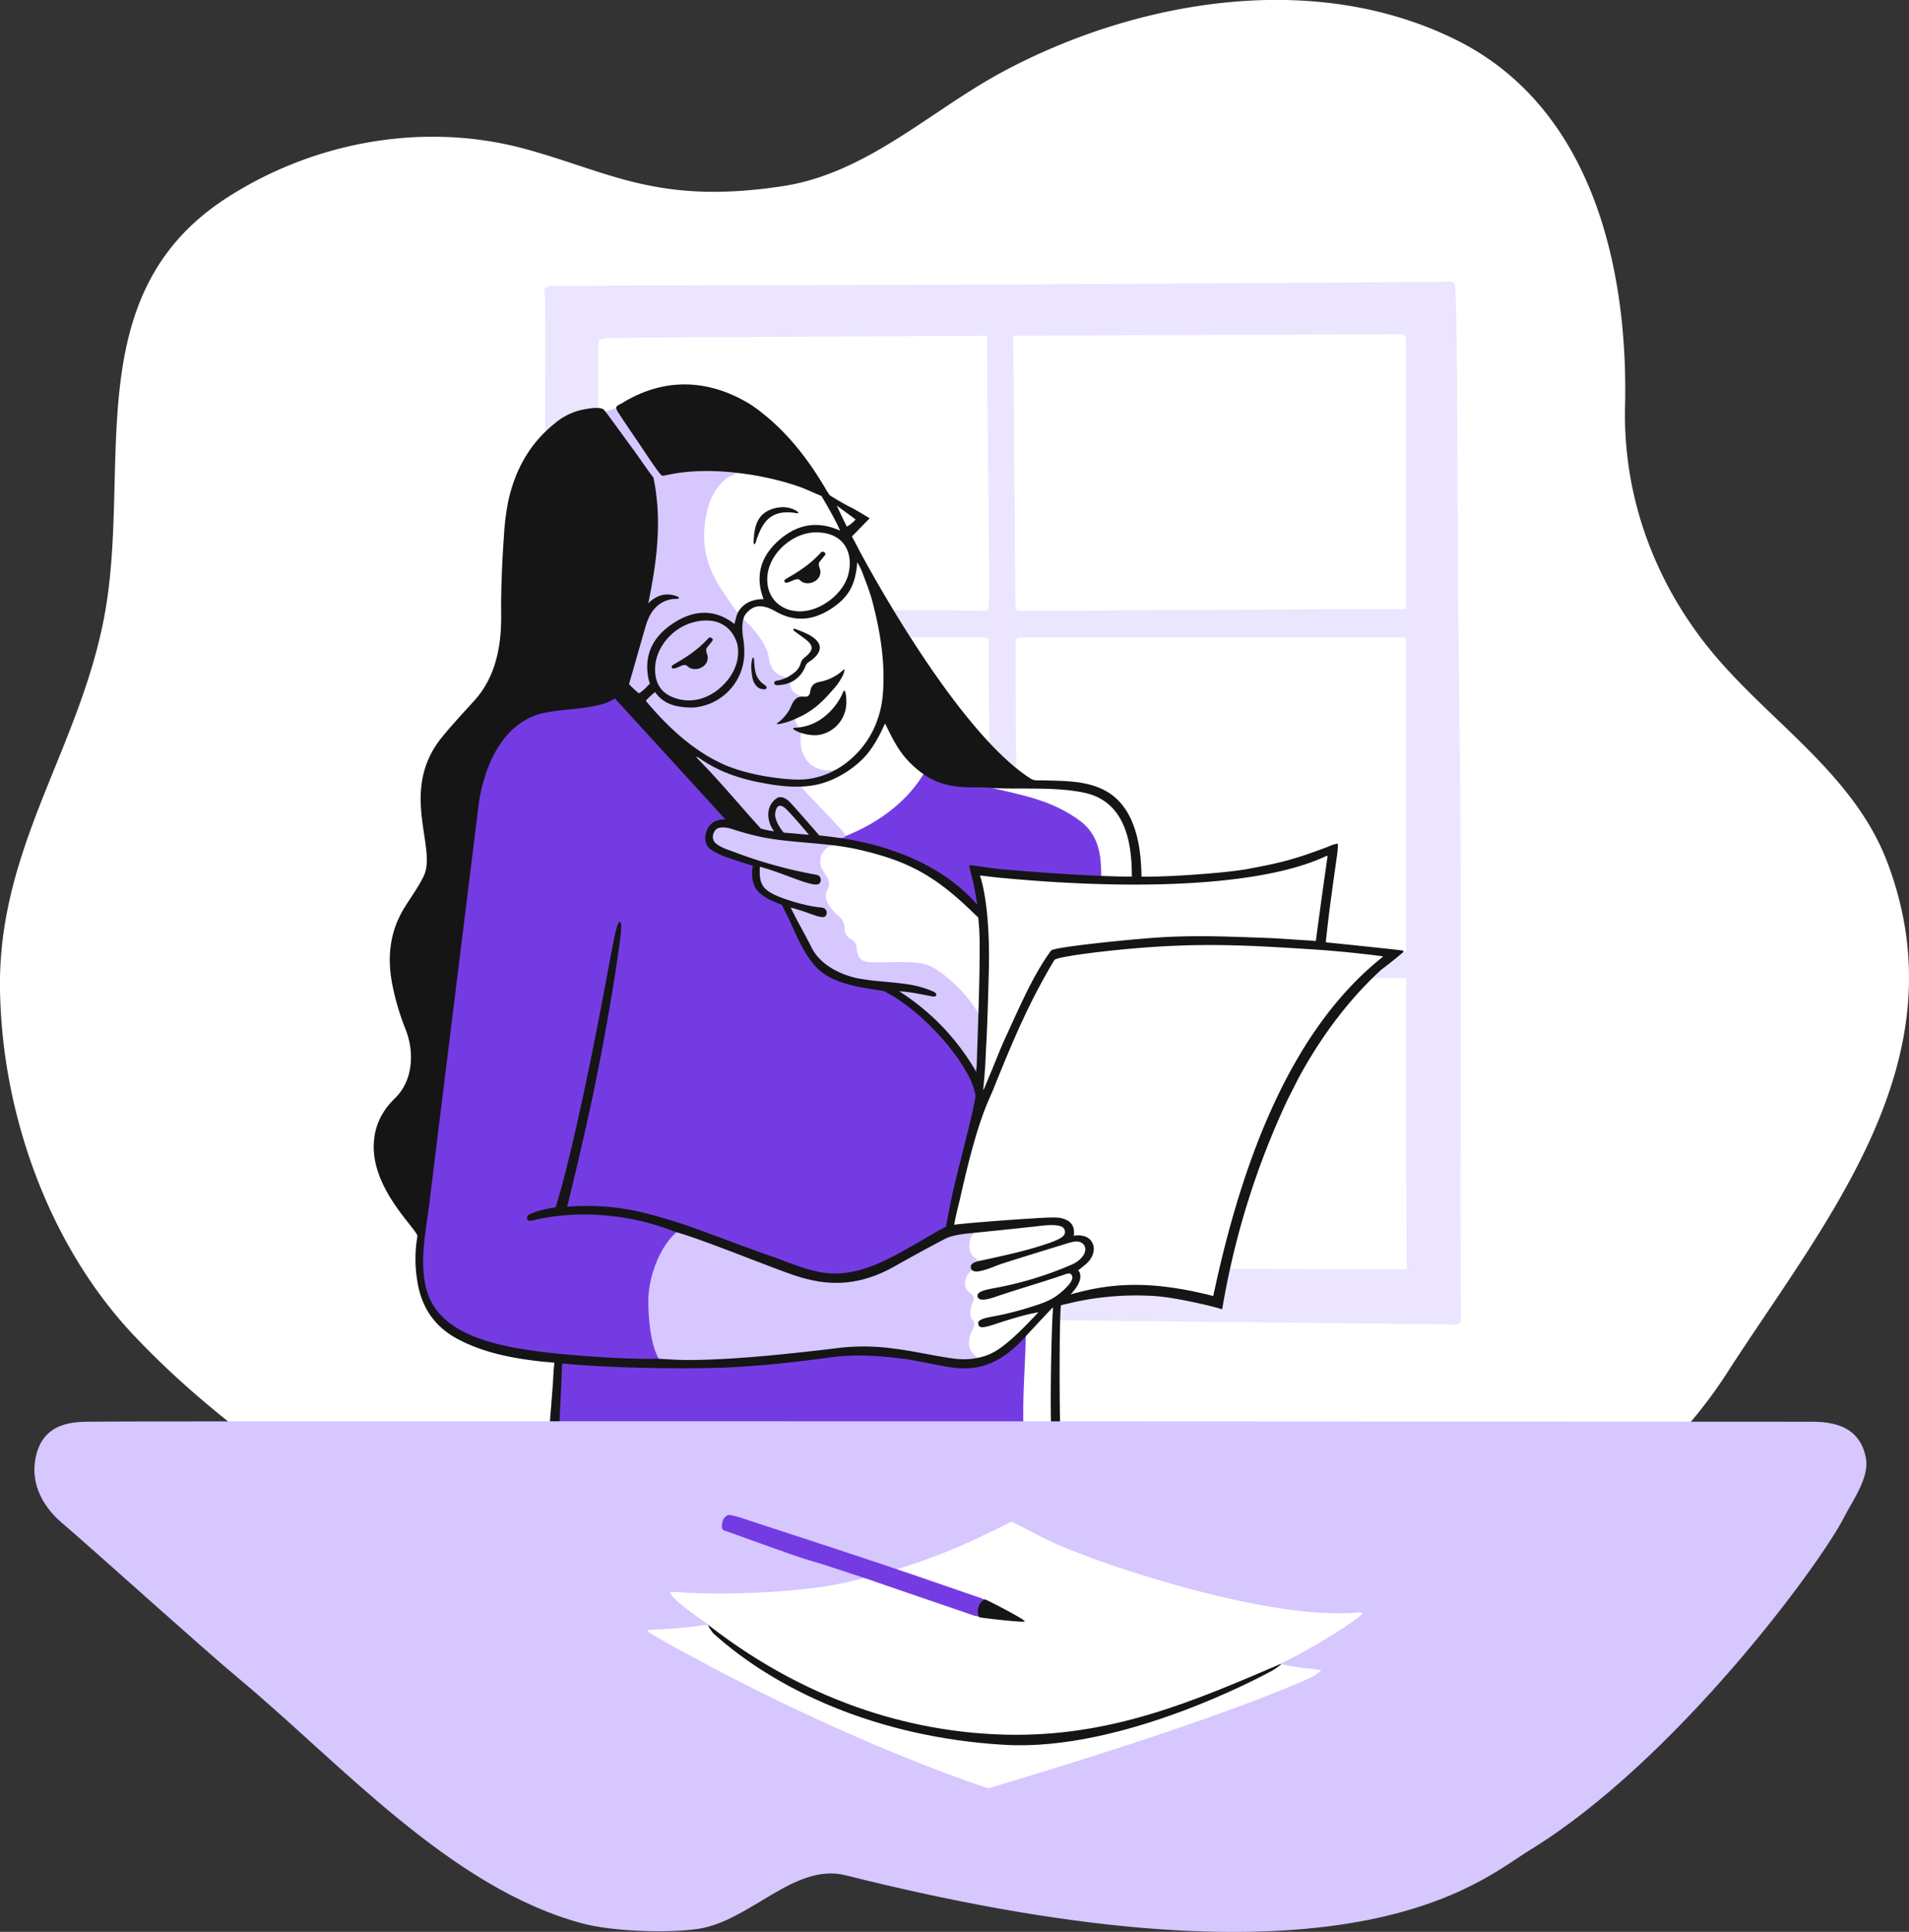 <svg xmlns="http://www.w3.org/2000/svg" viewBox="0 0 800 809.54">
  <rect x="0" y="0" width="800" height="809.54" fill="#333333" stroke="none"/>
  <g>
    <path d="M560,549.44c.65,52.19,20.34,107.24,55.65,144.91,25.85,27.56,58,51.68,89.86,71.91,41.18,26.16,86.47,46.35,133.82,58.26C892,837.77,945.87,839,999.7,833.5c77.09-7.93,174.13-12.24,234.22-67.63,19.67-18.13,35.63-33.28,49.81-55.29,41.34-64.16,98.77-130.89,67.14-214.12C1337,460,1302.63,438.4,1278.4,409.61c-24.57-29.18-38.29-65.71-37.39-104,1.36-57.09-13.22-125.15-70.86-153.7-61.89-30.66-137.83-15.07-191.26,14.12-29.74,16.25-56,41.9-90.9,47.21-51.76,7.88-71.83-5.62-107.23-15.42-43.41-12-89.93-2.93-126,20.49-63,40.92-39,114.11-51.33,176.7-9.77,49.71-38.12,88.07-42.79,138.41A149.51,149.51,0,0,0,560,549.44Z" transform="translate(-560 -135.23)" fill="#fff"/>
    <path d="M788.66,476.25c1,56.68,1.68,201.65,1.41,207a10.61,10.61,0,0,0,.53,3.89,2.42,2.42,0,0,0,1.48,1.81,2,2,0,0,0,.92,0c.17,0,125.49-.66,175.06-.82.44,0,184.92,1.89,192.44,2l7.15.12c2,0,3.27.2,4.32-.68.36-.3.22-1.49.24-2.53,0-1.19-.28-36-.13-77a.66.66,0,0,0,.23-.25s0,0,0-.08l-.26,0c0-1.59.07-21.17.08-24.52s-.05-106.89-.14-114.43c0-1.25-1.08-95-1.1-97.8s-.09-116.11-1.2-118.55c-.43-1.22-2.35-1.26-2.73-1.11s-190.1,1.2-195.91,1.22L793.75,255h-.08l-1.59,0a9.26,9.26,0,0,0-1.58.11c-1.68.28-3,.75-2.19,3.11S787.55,412.32,788.66,476.25Zm26.33,190c-4.29,0-4.29,0-4.29-4.39,0-9.51,0-95.89,0-104.21,0-.73,0-4.87,0-11.63,27.22,0,151.65-.81,161.16-.77,3,0,3,.09,3.07,3.21.2,15.56.13,31.12.59,46.69.43,14.28-.19,57.46-.3,71.56C899.52,666.44,825.39,666.22,815,666.21Zm-4.21-264.43c16.51.08,75.16.77,85,.49l74.6,0c4,0,4,0,4,3.84,0,24.69.36,49.38.54,74.07q0,25.09,0,50.19c0,3.56-.06,3.56-3.47,3.63H810.77C810.78,504.44,810.78,451.56,810.78,401.78ZM973.66,275.94v.44c0,28.14,1.21,101.92.78,111-.18,3.73-.08,3.85-3.73,3.77-22.16-.45-144.26.08-159.93.14,0-58.39,0-109.79,0-110.14,0-4.35.17-3.51,2.85-4.1a12.39,12.39,0,0,1,2.36-.19C823.74,276.68,897.71,276.29,973.66,275.94Zm175.58,258c-25.45,0-137.08.15-159.09.14-4,0-4,0-4-3.84,0-24.69-.56-107.53-.55-124.27,0-3.55.06-3.55,3.46-3.62.52,0,111.81,0,160.19,0C1149.21,444.3,1149.23,491.38,1149.24,533.92ZM985.54,388c-.18-13.87-.64-93.74-1-112.06,75.66-.34,150.24-.63,160.35-.63,4.28,0,4.29,0,4.29,4.4,0,3.3,0,50.48,0,110.73-28.29,0-151.15.81-160.59.77C985.63,391.15,985.58,391.06,985.54,388Zm1.61,278.75c0-1.22,0-2,0-5.09-.09,0-1.47-103.54-1-112.65.17-3.73.07-3.85,3.72-3.77,22,.45,141.84-.07,159.44-.14,0,66,.08,118.54.15,119.08.37,2.88.42,2.88-2.3,3-.66,0-1.32,0-2,0C1128.54,667.12,1058.56,666.92,987.15,666.7Z" transform="translate(-560 -135.23)" fill="#ebe5ff"/>
    <path d="M829.39,338.34s-.7-22.32,23.53-16.14,50.38,17.11,50.38,17.11L929,389.22l24.71,55.13,32.8,19s32.79.48,37.54,5.23,13.31,18.53,11.89,35.17c0,0,64.63,2.37,82.22-12.83l-3.8,39,29.46,4.75s-61.31,49.91-72.71,144.49l-.64,2.37s-37.07-11.4-66.22-.31L1003,732.53l-9.5,2.85-45.63-4.44L932.61,599.13,857.84,499,818.55,438.8l-15.21-86.18,26-14.28" transform="translate(-560 -135.23)" fill="#fff"/>
    <g>
      <path d="M989.89,694.49c-17.77,18.77-48,9.37-53.15,8.09-17-4-65.78,5.31-84.1,4.62-13.57-.51-59.24-4.06-59-2.17.88,7.1-.47,27.46-.42,28.8,39.22.07,81.07-.14,120.29.29,25,.28,50,.77,75.06.72a13.17,13.17,0,0,0,.31-2.22C988.5,720.33,989.67,706.77,989.89,694.49Z" transform="translate(-560 -135.23)" fill="#753be3"/>
      <path d="M904,670.12c5.61,1,21.65,4,53.91-20.62,1.76-12.77,13.41-56,12.44-57.89-8-18-23.13-33-38.76-42-1.8-1-27.68-5.83-31.8-13.49-23.18-53.28-25-59.15-80.19-110.29-28,5.18-55.12-10.5-60.73,47.92-.86,7-20.69,167.76-22.07,179.59-7.89,41.43,29.23,46.55,38.83,48.2,12.07,2.07,57,4.83,61.79,4-2.42-9.26,7.36-55.18,7.36-55.18S896.93,668.9,904,670.12Z" transform="translate(-560 -135.23)" fill="#753be3"/>
      <path d="M976.53,465.65a19.12,19.12,0,0,0-4.8-.44,48.42,48.42,0,0,1-22.06-5,24,24,0,0,0-2.51-.88c-6.67,11.33-19.39,21.85-37.14,27.83a105.33,105.33,0,0,1,27.49,6.79c11.82,4.51,24.26,13.4,33,23.51.55-3.91-1.35-12.81-1.75-16-.57-4.61,30.26,4.46,48.32,2.66,1.35.09,3-1.32,4.38-1.34,0-7.22-.1-17.32-9.23-23.85C1001.63,471.29,991.22,468.93,976.53,465.65Z" transform="translate(-560 -135.23)" fill="#753be3"/>
    </g>
    <g>
      <path d="M914.55,485.61c-.1-1.66-18.74-19.62-19-21.32a1.54,1.54,0,0,1,1.54-1.78,40.58,40.58,0,0,0,16.81-5.59c-6.3,2.5-12.71,1-15.8-3.08-2.68-3.5-2.92-7.6-2.38-12,0-.83-1.19-1.8-1.78-3.07a4.54,4.54,0,0,1-.71-2.61c-2.84.92-2.45-.78-1.31-3.21,1.25-2.66,1.76-4.12,4.1-5.82-1.52-.78-4.7-1.43-5-5.74a2.8,2.8,0,0,0-1.3-2.39c-4.9-.57-7.07-4.19-7.58-8.25-.92-7.28-10.49-16.22-10.59-16-3.18-3.31-7.46-9.84-9.3-12.63-6.27-9.52-8.39-18.93-6.51-29.86,1.12-6.54,3.52-12.78,9.34-17a48,48,0,0,1,4.7-2.07c-15-10.12-31.63,1.06-32.21.8l-18.09-28.16L812.64,308l16.75,30.3,5.83,4.32c.07,2.15,0,4.31-.11,6.47-.44,12.21-2.07,24.33-3.15,36.49-.08.89-7.91,28.71-10.49,35.34-1.19,3.06,19.25,31.44,31.21,37.63,1.43.74,3.75,6.07,6.77,7,6.43,6.78,9.52,10.2,15.8,17.11,1.69,1.85,32.75,4.38,34.77,4.43C911.4,486.25,913.27,486.8,914.55,485.61Z" transform="translate(-560 -135.23)" fill="#d6c7ff"/>
      <path d="M967.78,667c1.23-1.19,3.3-2.59,3.25-3.09-3.44-1.67-5.08-3.77-4.75-7.13.08-4,2.61-5.82,4.75-6.89-3.12.08-12.56,1.57-15.22,3-7.09,3.68-13.91,9.32-21.08,12.85-9,4.44-18.39,7.74-28.7,6.7a59.65,59.65,0,0,1-18.3-4.81c-11.18-4.94-38.49-15.32-40.78-16.06-1.5-.48-2.36-1.22-3.15-.25-7.93,6.75-12.1,19.94-12.1,28.91,0,16.7,4,25.94,6.21,25.91,16.59.64,36.74-.4,53.15-1.8,7.36-.63,14-3,21.32-3.87,7.89-.93,15.67.4,23.43,1.35,7.93,1,15.78,2.54,23.7,3.62,4.74.64,7,2.23,11.44-.45-4.59-2.54-5.89-6-4.12-10.93.75-2.1,2.43-3.78.72-5.71-1.58-1.76-.87-4.76-.08-7,.58-1.62,1.26-2.69-1-4.27C962.87,674.15,964.46,669.55,967.78,667Z" transform="translate(-560 -135.23)" fill="#d6c7ff"/>
      <path d="M971.74,562.44c-1.31-2-3.22-4.9-3.75-5.67a56.84,56.84,0,0,0-9.87-10.91c-3.64-3.11-7.67-6.35-12.55-7-7-.93-13.9-.11-20.89-.43-3.87-.17-5.51-2.14-5.7-6.17-.08-1.62-1.13-2.72-2.61-3.65a4.77,4.77,0,0,1-2.44-3.66c.18-4.69-2.3-5.32-4.33-7.55-2.52-2.79-4.63-5.59-2.86-9.38a5.15,5.15,0,0,0,0-5.08c-.58-.87-1.14-1.77-1.71-2.65a7,7,0,0,1,.66-8.91c.83-1.66,4.59-2.24,5.11-3-5.94-.86-14.83-1.81-20.79-2.49-8-.92-16-1.94-23.64-4.28-2.18-.67-4.79-1.24-6.66,0-2.67,1.77-2.63,6.27-.12,8.32s12.61,5,18.06,8.08c-.46,6.93,1.28,10.87,7.49,13.54,5,2.13,12.09,18.19,14.61,23.29,3.16,6.39,8.78,8,15.46,10.35,1.27.45,2.57.81,3.86,1.21,6.28.66,12.52,2.82,17.69,4.58,7.16,4.72,12.26,10.1,17.89,15.7a124.3,124.3,0,0,1,15.07,19C971.1,576.1,971.83,571.4,971.74,562.44Z" transform="translate(-560 -135.23)" fill="#d6c7ff"/>
    </g>
    <path d="M916.28,375.88c-2.29,8.95-12.88,16.77-22.1,16.27-8.73-.47-14.33-7.11-13.36-15.84,1.09-9.82,11.21-18.74,21.26-18.73C914.58,357.53,918.59,366.81,916.28,375.88Zm-23,1c1.14-.52,2-.84,3.29-.06,1.7,1,3.49.57,4.94-.85s1.82-3,.61-4.85.58-3,1-4.51c.12-.4.44-.84,0-1.22s-.81-.64-1.16-.17c-3.37,4.57-8,7.88-12.42,11.88C891.45,378.07,892.35,377.25,893.24,376.85Z" transform="translate(-560 -135.23)" fill="#fff"/>
    <path d="M736.29,615.14c-.14.71-.29,1.42-.43,2.13a9.25,9.25,0,0,0,3.69,5.94Z" transform="translate(-560 -135.23)" fill="#997eff"/>
    <path d="M852.38,453.34c.39-.13.69-.31.44-.78,0-.05-.18,0-.27-.05,0,.26,0,.53-.07.8Z" transform="translate(-560 -135.23)" fill="#d2caff"/>
    <path d="M893.34,440.18a20.9,20.9,0,0,0,12.57-5,26,26,0,0,0,7-9c.28-.55.48-1.46.92-1.52.65-.06,1,4,.8,6a13.81,13.81,0,0,1-10.15,12.26c-3.2,1-8.68,0-11.7-1.89-.26-.16-.37-.34-.37-.49S892.74,440.22,893.34,440.18Z" transform="translate(-560 -135.23)" fill="#151516"/>
    <path d="M913.88,416.14a9.3,9.3,0,0,1-.6,2,26.72,26.72,0,0,1-4.6,6.53c-4.56,5.26-8.5,8.79-14.76,11.52a29.74,29.74,0,0,1-7.56,2.47c-.24,0-.68.09-.78-.13s.3-.3.86-.79a18.27,18.27,0,0,0,4.46-5.26c1.15-2.45,1.82-4.53,4.1-5.18,1.33-.39,2.93.17,3.63-.4a2.42,2.42,0,0,0,.85-1.61c.26-1.84.83-3.72,4-4.34a19.75,19.75,0,0,0,10.06-5.12.19.19,0,0,1,.24-.06C913.85,415.76,913.88,415.83,913.88,416.14Z" transform="translate(-560 -135.23)" fill="#151516"/>
    <path d="M900.75,411.33c-1.13,1-2.72,1.54-3.22,3.05a12,12,0,0,1-6.33,6.84,14.59,14.59,0,0,1-5.45,1.12c-.48,0-1.1-.14-1.24-.59-.2-.64.11-1.05.79-1.22a17.21,17.21,0,0,0,4.56-1.43c2.39-1.45,4.69-2.83,5.56-5.54a4.77,4.77,0,0,1,1.84-2.86c4-3.2,3.72-5.11-.35-8.08-1.09-.79-2.53-1.86-3.63-2.64-.52-.37-.93-.81-.79-1.16.08-.2.51-.14,1.15.1,2.61,1.07,4.78,1.71,7.13,3.42C904.62,405.14,904.35,408.24,900.75,411.33Z" transform="translate(-560 -135.23)" fill="#151516"/>
    <path d="M894.6,350.18c-.06.36-1.32-.06-2.74-.19-9.12-.81-12.27,4.2-14.72,11.06-.32.91-.58,2.3-1,2.24s-.32-1.17-.3-1.59c.32-6.86,2-10.95,7.24-13,3.17-1.21,7.15-1.46,10.39.45C893.77,349.34,894.41,349.63,894.6,350.18Z" transform="translate(-560 -135.23)" fill="#151516"/>
    <path d="M875.34,419.28a30.24,30.24,0,0,1-.49-3.75,13.45,13.45,0,0,1,.44-4.34c.31-.55.59-.39.64,0,.15,1.16.12,2.38.36,4,.42,2.81.87,4.05,2.79,6,.74.75,2.54,1.5,2.13,2.46-.29.66-2.42.62-3.82-.55A6.89,6.89,0,0,1,875.34,419.28Z" transform="translate(-560 -135.23)" fill="#151516"/>
    <path d="M903.58,373.56a4.35,4.35,0,0,1-1.55,4.85,5.62,5.62,0,0,1-5.54.85c-1.15-.64-1.38-1.15-2-1.32a4.45,4.45,0,0,0-2.24.56c-2.13.88-3,1.22-3.35.65a.7.7,0,0,1,.16-1.09c2-1.43,8.92-4.61,15-11.34.44-.49,1.16-.38,1.69.21s-.41,1.35-1.11,2.27-1.46,1.55-1.5,2.35A7,7,0,0,0,903.58,373.56Z" transform="translate(-560 -135.23)" fill="#151516"/>
    <path d="M856.37,409.52a4.35,4.35,0,0,1-1.55,4.85,5.6,5.6,0,0,1-5.54.86c-1.15-.65-1.39-1.16-2-1.33a4.45,4.45,0,0,0-2.24.56c-2.14.88-3,1.22-3.36.66a.71.71,0,0,1,.17-1.1c2-1.43,8.92-4.61,15-11.34.44-.49,1.16-.38,1.69.21s-.41,1.35-1.11,2.28-1.46,1.54-1.5,2.34A7,7,0,0,0,856.37,409.52Z" transform="translate(-560 -135.23)" fill="#151516"/>
    <path d="M716.62,615.89c0,18.83,18.74,35,18.29,37.44a56.12,56.12,0,0,0-.07,18.47c1.62,10.91,7,19.14,16.63,24.37,11.07,6,23.49,8.29,35.86,9.65.75.09,4,.29,4.81.44.24,0,.08.77-.07,2.63-.2,2.4-.27,4.82-.45,7.23-.43,5.65-.9,11.3-1.35,17h4.12c.12-3.8,1-19.63,1.13-26.28,0-.34,1.66-.14,2.87,0,18,1.58,40.68,1.86,54.25,1.74,19.2-.16,36.46-2,54.57-4.44,11-1.5,20.71-.94,32.8.67,3.67.49,17.37,3.45,20.66,3.67,5.62.36,16.2,1.19,28.88-12.93,2.94-3.27,11.38-12.2,11.38-12.2l.38-.15c-.69,8.09-1.23,37.65-.82,50h3.81c-.36-10.49-.38-44.49.28-51,.71-.19,1.51-.39,2.39-.58l4.06-.93a122.43,122.43,0,0,1,33.45-2.32c8.94.76,21.69,3.82,25.42,4.84,2.48.68,2.27.93,2.39,0a337.27,337.27,0,0,1,27.32-87.22q2.15-4.19,4.28-8.45c12.48-23.28,26.23-38,35-46,3-2.26,6-4.6,9.16-7.34.28-.61-.22-.67-1.16-.78-11-1.28-30-3.16-31.21-3.32-.12,0,0-.56,0-.85,1.35-13,2.88-23,4.44-34.36a39.59,39.59,0,0,0,.55-5.7c0-.26-.17-.43-.34-.43a18.24,18.24,0,0,0-3.68,1.24c-14,5.34-20.37,6.89-33.84,9.38-9.48,1.75-34.85,3.46-44.45,3.2a96.07,96.07,0,0,0-.59-9.61c-1.19-9.91-4.66-20.35-13.42-25.73-8.19-5-18-4.73-27.47-5-1.65-.05-3.38.26-4.87-.68-31.81-20.09-70.8-93.58-72-95.84-1-2-3-5.69-3-5.69l7.44-7.61s-5.69-3.52-7.6-4.43c-3.65-1.75-9.09-5.19-9.09-5.19a31.07,31.07,0,0,1-2-3.12c-8-13.49-17.6-25.52-30.61-34.55-11.84-7.52-31.64-14.81-54.2-1.13-2.13,1.29-3.36,1.23-2.3,3.39.23.46,3.54,5.45,7.45,11.16,4.15,6.07,10.56,16.11,11.47,16.05s2.85-.52,4.35-.79c20.43-3.75,45.6,2.09,56.17,6.61l6.17,2.68s5.83,9.68,7.79,14.5c-10.12-4.56-18.64-2.29-26,4.35-7.16,6.5-9.76,14.6-6.07,24.35-4.7-.05-8.58,1.78-10.63,5.4-.85,1.51-1,3.31-1.6,5-9.49-7.44-18.55-4.72-24.92-.74-8.39,5.25-13.38,12.93-11,24a5.72,5.72,0,0,0,.58,1.65s-3.13,3.5-4.72,4.15a45.5,45.5,0,0,1-4.08-3.84l6.53-22.83c1-3.53,2.13-6.87,4.85-9.51a11.76,11.76,0,0,1,8.51-3.38c.2,0,1.5-.08.77-.82-5.76-2.56-10,.1-12.58,2.64,3-15.06,6.18-33.59,2.13-52.72-1.83-2.12-6.1-8.6-9.26-12.83-2.53-3.38-8.63-11.93-11.22-15.25-1.07-1.36-4-1.39-9.66-.22a26.4,26.4,0,0,0-11.19,5.65c-10.59,8.47-16.69,19.61-19.52,32.73a103.65,103.65,0,0,0-1.78,14.34c-.69,9.62-1.13,19.27-1.19,28.92-.05,6.8,1.42,26.14-11.07,40-4.64,5.16-9.42,10.21-13.79,15.6-18.16,22.44-1.77,46.32-7.61,58.19-2.27,4.63-5.4,8.88-8.11,13.27-6,9.76-7.18,20.3-5.15,31.38A105.8,105.8,0,0,0,730,566.67c3.68,9.39,3.18,21.3-4.41,28.7C719.77,601,716.61,607.6,716.62,615.89Zm145-192.25c-4.55,3.87-10.3,5.94-16.23,4.77-7.28-1.44-10.87-5.7-10.87-12.77,0-10.09,9.51-20.46,21.68-20.38,6.64.05,11.05,3.94,12.82,10a.24.24,0,0,0,0,.08C870.46,412.68,866.64,419.36,861.6,423.64Zm53.92-47.81c-2.19,8.57-12.32,16.05-21.14,15.57-8.35-.45-13.7-6.8-12.77-15.15,1-9.4,10.71-17.93,20.33-17.92C913.89,358.28,917.73,367.16,915.52,375.83Zm-.67-19.93c-1.37-2.76-2.38-4.84-4.22-8.82,2.77,2.07,5.65,4.13,7.9,5.82A12.42,12.42,0,0,1,914.85,355.9ZM930,425.82A42.32,42.32,0,0,1,926,441c-5.53,11.36-17,20.51-30.42,20.91-5.83.17-21.92-1.49-33-6.66-12.2-5.69-22-14.75-30.72-24.89-1.17-1.35-1.19-1.55-1.19-1.55a35.16,35.16,0,0,1,3.88-3.59c3.56,5.3,9.2,6.5,15.78,6.51a23.11,23.11,0,0,0,21.57-22.28,36.91,36.91,0,0,0-.48-6.89c-.46-3-.71-7.77,1.08-10,3.23-4.05,7-4.26,12.52-1.13,8.85,5.07,17.1,3.48,24.88-2.21,5.72-4.17,8.63-9,9.35-18.37a27.56,27.56,0,0,1,2,3.9c1.49,4.1,3.19,8.16,4.3,12.36C928.85,399.73,931,412.47,930,425.82Zm104.33,76.76s-17.52.15-54.77-3.12c-3.61-.32-10.28-1.42-13.13-1.72-.51-.05-.15.85,1.12,6.08.73,3,1.18,5.54,2.06,10.61-8.78-10.11-20.27-17-32.09-21.52a120.42,120.42,0,0,0-27.33-6.76c-4.91-.68-6.85-.81-6.85-.81s-11.72-13.57-13-14.63-3.09-1.94-4.55-1.14c-4.51,2.68-4.86,8.73-1.92,13.25l.53.79a56.17,56.17,0,0,1-5.53-1.13c-8.79-9.66-17.21-19.89-26.38-29.18,0,0-.82-.88-.48-1s3.46,2.81,10.71,6.08a76.1,76.1,0,0,0,16.6,4.89c7,1.38,14.34,2.22,21.39,1.07,7.47-1.22,15.14-5.52,20.51-10.77,4.39-4.29,7.11-9.62,9.68-15.17,2.88,5.83,5.44,11.33,10,16,12.33,12.64,22.22,10.29,34,11,12.62.75,26.88-.62,39.39,2C1032.66,471.23,1034.32,490.54,1034.32,502.58ZM902,501.78a192.59,192.59,0,0,1-33.77-9.3c-2.79-1.1-5.76-1.82-8.15-3.76s-1.15-5.13.28-6.16c1.14-.82,3.85-.74,6-.05,11,3.53,16.37,4.42,27.51,5.47,9.47.89,17.81,1.33,27.08,3.53,19.36,4.6,30.89,10.46,47.37,26.66,1.14,1.12,1.45,1.15,1.64,1.76a96.85,96.85,0,0,1,.57,10.5c0,11.35,0,15.53-1.22,51.14,0,.47-.18,1.39-.24,2.76a97.61,97.61,0,0,0-32.24-33.7c5.55.2,13.67,2.31,14.67,2.19s1.38-1.16-.2-2a42.61,42.61,0,0,0-11.8-3.25c-8.56-1.18-11.69-.87-20.3-2.42-8.74-2-15.94-6.47-19.1-12.86-2.53-5.1-6.12-11.27-8.76-16.76,7.93,2.1,11,4.08,13.6,4,2,0,2.25-3.81-.75-4-5.15-.39-13.59-2.74-18.54-4.87-6.2-2.67-7.66-5.29-7.2-12.23,10.82,2.9,22.8,9.18,24.95,7A2.19,2.19,0,0,0,902,501.78ZM897.2,484.9c-5.61-.53-8.76-.76-8.76-.76s-4.06-4.64-3.56-8.2c.45-3.14,1.94-4.32,4.85-1.4,3.61,3.65,9.26,10.52,9.26,10.52Zm214.48,42.72c-.14,1.06-.23,1.78-.25,1.88s-.9,0-1.58-.09c-7.08-.38-13.92-1-21.16-1.22-15.25-.54-28.78-1.14-44.92,0-12.06.87-42.2,3.91-43.29,5.38-7.77,10.49-13.87,25.15-19.33,36.91-2.27,4.9-5.08,12.38-7,16.76-.76,1.73-2.08,5.39-2.13,4.56.61-5.61,1-11.52,1.19-17.24.51-7.83.86-20.88,1.15-31.48.79-28.68-3.48-40.24-3.48-40.24l-.2-.46c0-.21.1-.24.26-.24,1,.06,5.78.73,9.1,1,58.09,5.46,109.48,3.09,135.49-9.08.24-.11.62-.33.75-.15s0,.32,0,.61C1114.65,505.6,1113.19,516.45,1111.68,527.62Zm-103,150c3.17-3.4,4.77-6.5,3.77-9.15a1.62,1.62,0,0,0-.69-.8s1.38-1.16,1.85-1.52c2.39-1.78,4.23-3.72,4.69-6.74a5.48,5.48,0,0,0-4.57-6.3,8,8,0,0,0-3.74,0c.7-5.13-2.32-6.79-5.65-7.51-2.2-.47-9.93.11-12.11.24-7,.41-26,1.78-32.37,2.62.86-4.74,2.1-9.24,2.64-11.7,7.3-32.73,11.56-39.59,13.82-45.2,9-22.42,15.47-37.22,25.51-54,.71-1.18,13.87-2.86,19.56-3.51,35.93-4.11,56.85-3,86.95-1.1,14.35.9,26,2.33,30.94,3,.5.09.2.25-.53.84-37.54,30.23-58.14,84-70.31,141.53C1042.27,671.64,1025.61,672.8,1008.65,677.66ZM740.09,638.29c1.56-13.06,18.36-148.53,20.36-164.86s10-35.94,27.78-39.48c9.23-1.85,14.36-1.18,24.2-3.64a20.58,20.58,0,0,0,5.24-2.4S863.2,477.68,864,478.63a9.06,9.06,0,0,0-3.73.55c-4.42,1.31-6.61,8.72-2.69,11.81a25.59,25.59,0,0,0,6.21,3.21c3.83,1.35,7.56,2.57,11.68,3.8-.07,1.07-.29,1.7-.31,2.73,0,5.15,1.31,8.59,7.85,11.72,2.14,1,4.62,1.92,4.62,1.92s2.7,5.39,4,8.22c3.19,6.94,6.83,15.62,13.15,20.33,5.45,4.08,13.38,5.63,20,6.72,1.22.21,5.57.85,5.57.85s2,1.08,2.76,1.51c15.62,9,33.35,29.61,35.62,41.81.24,1.31-.3,2.47-.89,5.8s-2.48,10.49-7.35,30.09c-2.52,10.13-3.9,19.48-4.14,19.6-3,1.48-8.69,4.9-11.56,6.56C932.37,663,918.9,671,904,668.36c-7.05-1.22-14.31-4.47-21-6.79-12.42-4.28-33.11-12.36-40.9-14.69-12.67-3.81-24.67-7.37-44.42-6,1.85-7.19,6.1-25.5,7.3-30.78,10.59-46.69,15.2-82.88,15.22-84.08,0-.79.52-4.48-.48-4.47s-1.94,4.71-3.2,11.2c-2.31,11.85-9.75,53.95-18.61,89.88-1.55,6.27-2.6,10.38-5.06,18.53-7,1.12-9.13,2.1-11.19,3.05-1,.47-1.39,2.79.89,2.6,17.89-4.52,40.33-3.33,59.9,4.45,4.5,1.34,7.82,2.46,11.44,3.77,12.45,4.49,20.7,7.88,33.89,12.8,11.61,4.34,27,9.41,47-1.88,7-3.93,14.14-7.88,21.23-11.57,2.65-1.37,6.74-2,10.34-2.34,11.68-1.19,16.91-1.7,26.65-2.77,3.13-.34,7.43-1,10.34-.47,1.5.27,3.09.83,2.93,3-.07,1-.91,2.31-6.41,4.24-8.77,3.07-16.55,4.75-25.87,6.81-4.57,1-7.13,1.31-7.17,3.27,0,1.6,1.5,2.06,2.89,1.9,3.66-.44,7.23-2.33,10.72-3.43,8.92-2.84,17.88-5.56,26.82-8.33,1.94-.6,4.19-1.21,5.73-.38a3.17,3.17,0,0,1,1.73,3.74c-.46,2.13-2.81,4.28-5.17,5.35A147.15,147.15,0,0,1,976.2,675.1c-3.24.59-6.76,1.41-6.56,3.22.16,1.45,1.63,2.36,7.38.39,9.53-3.28,19.26-6,28.79-9.28,1.36-.47,2.35-.87,3-.23,2.39,2.24-3.32,6.88-4.76,8.07-3.53,2.9-7.42,4.18-11.69,5.52a128,128,0,0,1-15.66,4c-3,.54-6.94,1.25-6.76,2.94s.86,2.46,6.7.5c1.82-.61,12.36-4.16,18.55-5.08-5.18,5.35-10.22,10.88-16.33,15.21-5.67,4-12.6,5.07-19.38,4.15-7.92-1.07-16.79-3.16-24.72-4.13a91.54,91.54,0,0,0-22.41-.4c-24.65,3-46.86,5.16-64.21,5.16-4.57,0-8.12-.33-12.3-.52-16.31.35-41-1.8-50.66-3.13C769,699.3,746.36,695,739.76,678.62,734.88,666.5,738.59,650.89,740.09,638.29Z" transform="translate(-560 -135.23)" fill="#151516"/>
    <path d="M1317.89,731c6.66,0,21.29-.17,24.08,15.38,1.46,8.14-5.86,18.09-9,24.32-10.21,20.29-71.24,102.75-131.93,139.85-20.84,12.75-74.8,63.68-286.7,10.51-21.36-5.36-40,19.21-61.76,22.45-12.75,1.9-35.92,1.08-48.36-2.23-55.24-14.67-101.73-67.33-144-102.53-15.17-12.61-61.49-54.48-74.27-65.36-9.11-7.76-13.66-18.18-10.59-29.14,3.17-11.33,12.47-13.15,21-13.25C630.51,730.55,1304.83,731,1317.89,731Z" transform="translate(-560 -135.23)" fill="#d6c7ff"/>
    <path d="M1113.56,835.19c.27.25-3,2.46-4.5,3.13-42.55,19.18-129.2,44.49-134.82,46.31-5.78-1.82-65.75-21.84-139.73-63.76-2.55-1.49-3.5-2.28-2.93-2.61.42-.24,10.37,0,23.38-2.06l234.54,14.41c.08.21,7.26,2.57,19.37,3.89A32.44,32.44,0,0,1,1113.56,835.19Z" transform="translate(-560 -135.23)" fill="#fff"/>
    <path d="M981.35,864.74c48.9,3,114.17-31.28,114.1-31.49s4.3-2.38,7.16-3.88c14.38-7.56,28.75-17.31,28.34-18.13s-3.8.41-15.62-.09c-35.25-1.48-91.56-19.29-115.07-30-2-.91-16.35-8.34-16.35-8.34s-5.6,3-9.23,4.57a251.58,251.58,0,0,1-43.18,16.72c-1.77.49-15.45,4.2-24.44,5.68-17,2.77-42.66,3.92-61.72,2.72-3.5-.22-4.26-.25-4.5.08.12.95,1.32,3.49,20.07,16.24C886,835.69,934.14,861.87,981.35,864.74Z" transform="translate(-560 -135.23)" fill="#fff"/>
    <path d="M937.65,793.44c-16.29-5.61-49.33-16.31-65.7-21.71a49.78,49.78,0,0,0-6.07-1.67c-1.45-.12-2.64,1.28-3,2.53-.89,3.06,0,3.77.48,3.92,1.41.47,20.29,7.35,28.82,10.28,1.58.54,4.1,1.44,8.11,2.62l5.33,1.61s16.47,5.42,17.84,5.86c11.81,4.12,33.11,11.36,44.92,15.43.85.29,20.64,3,21,2.33,0-.84-17.3-9.44-18.61-9.85-.87-.27-28.46-9.79-28.46-9.79l-4.47-1.49Z" transform="translate(-560 -135.23)" fill="#753be3"/>
    <path d="M857.05,816.34c44.6,34.6,89.35,44.88,124,45.79,44.43,1.17,79.36-14.11,115.36-29.52,1.82-.78-1.56,1.75-3.16,2.64-4,2.19-62.63,34-112.2,31.15-54.43-3.18-96.48-23.62-121.93-46.54C858.23,819.06,856,815.53,857.05,816.34Z" transform="translate(-560 -135.23)" fill="#151516"/>
    <path d="M972.71,805.41c1.18.37,16.73,8.4,16.68,9.23-.36.62-18.31-1.45-19.07-1.71A5.72,5.72,0,0,1,972.71,805.41Z" transform="translate(-560 -135.23)" fill="#151516"/>
  </g>
</svg>
